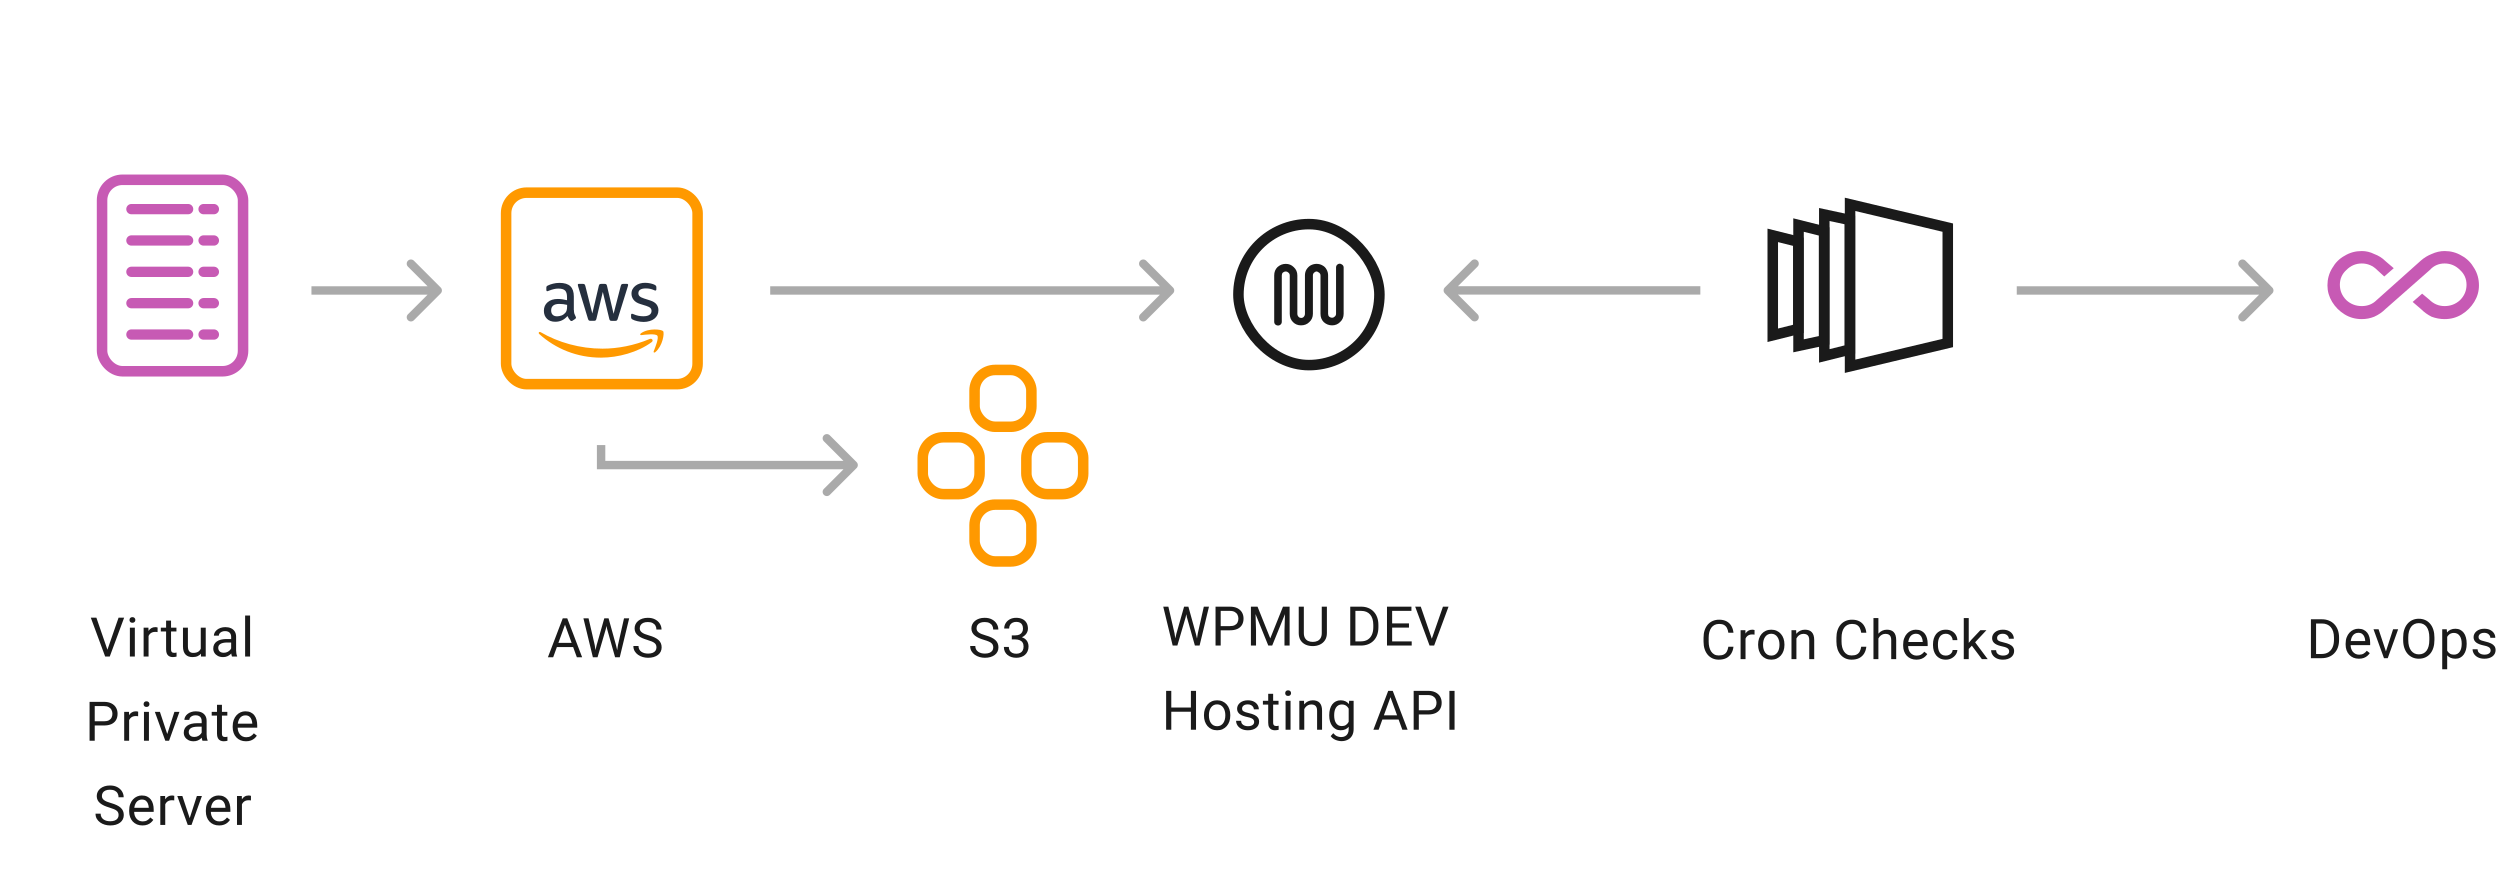 <svg width="594" height="213" viewBox="0 0 594 213" fill="none" xmlns="http://www.w3.org/2000/svg">
<path d="M235.999 153.826C235.999 153.61 235.965 153.419 235.897 153.254C235.833 153.085 235.719 152.933 235.554 152.797C235.393 152.662 235.169 152.533 234.881 152.41C234.598 152.287 234.238 152.163 233.802 152.036C233.345 151.9 232.933 151.75 232.564 151.585C232.196 151.416 231.881 151.223 231.619 151.007C231.356 150.792 231.155 150.544 231.016 150.265C230.876 149.985 230.806 149.666 230.806 149.306C230.806 148.946 230.88 148.614 231.028 148.31C231.176 148.005 231.388 147.74 231.663 147.516C231.942 147.288 232.275 147.11 232.66 146.983C233.045 146.856 233.474 146.792 233.948 146.792C234.642 146.792 235.23 146.926 235.713 147.192C236.2 147.455 236.57 147.8 236.824 148.227C237.078 148.65 237.205 149.103 237.205 149.585H235.986C235.986 149.238 235.912 148.932 235.764 148.665C235.616 148.394 235.391 148.183 235.091 148.03C234.79 147.874 234.41 147.795 233.948 147.795C233.512 147.795 233.153 147.861 232.869 147.992C232.586 148.123 232.374 148.301 232.234 148.525C232.099 148.75 232.031 149.006 232.031 149.293C232.031 149.488 232.071 149.666 232.152 149.827C232.236 149.983 232.366 150.129 232.539 150.265C232.717 150.4 232.941 150.525 233.212 150.639C233.487 150.753 233.815 150.863 234.196 150.969C234.721 151.117 235.173 151.282 235.554 151.464C235.935 151.646 236.248 151.852 236.494 152.08C236.743 152.304 236.927 152.56 237.046 152.848C237.169 153.132 237.23 153.453 237.23 153.813C237.23 154.19 237.154 154.53 237.001 154.835C236.849 155.14 236.631 155.4 236.348 155.616C236.064 155.832 235.723 155.999 235.326 156.117C234.932 156.231 234.492 156.289 234.005 156.289C233.578 156.289 233.157 156.229 232.742 156.111C232.332 155.992 231.957 155.815 231.619 155.578C231.284 155.341 231.016 155.049 230.812 154.702C230.614 154.35 230.514 153.944 230.514 153.483H231.733C231.733 153.8 231.794 154.073 231.917 154.302C232.04 154.526 232.207 154.712 232.418 154.86C232.634 155.008 232.878 155.118 233.148 155.19C233.424 155.258 233.709 155.292 234.005 155.292C234.433 155.292 234.795 155.233 235.091 155.114C235.387 154.996 235.611 154.826 235.764 154.606C235.92 154.386 235.999 154.126 235.999 153.826ZM240.401 150.963H241.239C241.649 150.963 241.988 150.895 242.254 150.76C242.525 150.62 242.726 150.432 242.857 150.195C242.993 149.954 243.06 149.683 243.06 149.382C243.06 149.027 243.001 148.729 242.883 148.487C242.764 148.246 242.586 148.064 242.349 147.941C242.112 147.819 241.812 147.757 241.448 147.757C241.118 147.757 240.826 147.823 240.572 147.954C240.322 148.081 240.126 148.263 239.982 148.5C239.842 148.737 239.772 149.016 239.772 149.338H238.598C238.598 148.868 238.716 148.441 238.953 148.056C239.19 147.671 239.523 147.364 239.95 147.135C240.382 146.907 240.881 146.792 241.448 146.792C242.007 146.792 242.495 146.892 242.914 147.091C243.333 147.285 243.659 147.577 243.892 147.967C244.125 148.352 244.241 148.832 244.241 149.408C244.241 149.64 244.186 149.89 244.076 150.157C243.97 150.419 243.803 150.665 243.575 150.893C243.35 151.122 243.058 151.31 242.699 151.458C242.339 151.602 241.907 151.674 241.404 151.674H240.401V150.963ZM240.401 151.928V151.223H241.404C241.992 151.223 242.478 151.293 242.864 151.433C243.249 151.572 243.551 151.758 243.771 151.991C243.996 152.224 244.152 152.48 244.241 152.759C244.334 153.034 244.381 153.309 244.381 153.584C244.381 154.016 244.307 154.399 244.158 154.733C244.015 155.068 243.809 155.351 243.543 155.584C243.28 155.817 242.971 155.992 242.616 156.111C242.261 156.229 241.873 156.289 241.454 156.289C241.052 156.289 240.674 156.231 240.318 156.117C239.967 156.003 239.656 155.838 239.385 155.622C239.114 155.402 238.903 155.133 238.75 154.816C238.598 154.494 238.522 154.128 238.522 153.718H239.696C239.696 154.039 239.766 154.321 239.906 154.562C240.049 154.803 240.253 154.992 240.515 155.127C240.782 155.258 241.095 155.324 241.454 155.324C241.814 155.324 242.123 155.262 242.381 155.14C242.644 155.013 242.845 154.822 242.984 154.568C243.128 154.314 243.2 153.995 243.2 153.61C243.2 153.225 243.12 152.91 242.959 152.664C242.798 152.414 242.569 152.23 242.273 152.112C241.981 151.989 241.636 151.928 241.239 151.928H240.401Z" fill="#1A1A1A"/>
<path d="M279.504 150.593L281.338 144.144H282.227L281.713 146.651L279.739 153.386H278.856L279.504 150.593ZM277.606 144.144L279.066 150.466L279.504 153.386H278.628L276.387 144.144H277.606ZM284.601 150.46L286.029 144.144H287.254L285.02 153.386H284.144L284.601 150.46ZM282.36 144.144L284.144 150.593L284.792 153.386H283.909L282.005 146.651L281.484 144.144H282.36ZM292.221 149.762H289.752V148.765H292.221C292.7 148.765 293.087 148.689 293.383 148.536C293.679 148.384 293.895 148.173 294.031 147.902C294.17 147.631 294.24 147.322 294.24 146.975C294.24 146.658 294.17 146.359 294.031 146.08C293.895 145.801 293.679 145.576 293.383 145.407C293.087 145.234 292.7 145.147 292.221 145.147H290.038V153.386H288.813V144.144H292.221C292.92 144.144 293.51 144.265 293.992 144.506C294.475 144.747 294.841 145.081 295.091 145.509C295.34 145.932 295.465 146.416 295.465 146.962C295.465 147.555 295.34 148.06 295.091 148.479C294.841 148.898 294.475 149.218 293.992 149.438C293.51 149.654 292.92 149.762 292.221 149.762ZM297.601 144.144H298.788L301.816 151.679L304.837 144.144H306.031L302.273 153.386H301.346L297.601 144.144ZM297.214 144.144H298.261L298.433 149.781V153.386H297.214V144.144ZM305.364 144.144H306.412V153.386H305.193V149.781L305.364 144.144ZM314.051 144.144H315.27V150.396C315.27 151.09 315.115 151.668 314.807 152.129C314.498 152.591 314.087 152.938 313.575 153.17C313.067 153.399 312.515 153.513 311.918 153.513C311.292 153.513 310.725 153.399 310.217 153.17C309.714 152.938 309.314 152.591 309.017 152.129C308.725 151.668 308.579 151.09 308.579 150.396V144.144H309.792V150.396C309.792 150.879 309.881 151.277 310.058 151.59C310.236 151.903 310.484 152.136 310.801 152.288C311.123 152.44 311.495 152.516 311.918 152.516C312.346 152.516 312.718 152.44 313.036 152.288C313.357 152.136 313.607 151.903 313.785 151.59C313.962 151.277 314.051 150.879 314.051 150.396V144.144ZM323.319 153.386H321.389L321.402 152.39H323.319C323.979 152.39 324.529 152.252 324.969 151.977C325.409 151.698 325.739 151.308 325.959 150.809C326.184 150.305 326.296 149.717 326.296 149.044V148.479C326.296 147.95 326.232 147.481 326.105 147.07C325.979 146.655 325.792 146.306 325.547 146.023C325.301 145.735 325.001 145.517 324.646 145.369C324.294 145.221 323.89 145.147 323.433 145.147H321.351V144.144H323.433C324.038 144.144 324.59 144.245 325.09 144.449C325.589 144.648 326.019 144.937 326.378 145.318C326.742 145.695 327.022 146.152 327.216 146.689C327.411 147.223 327.508 147.823 327.508 148.492V149.044C327.508 149.713 327.411 150.316 327.216 150.853C327.022 151.387 326.74 151.842 326.372 152.218C326.008 152.595 325.568 152.885 325.052 153.088C324.54 153.287 323.962 153.386 323.319 153.386ZM322.043 144.144V153.386H320.818V144.144H322.043ZM335.421 152.39V153.386H330.527V152.39H335.421ZM330.774 144.144V153.386H329.549V144.144H330.774ZM334.773 148.118V149.114H330.527V148.118H334.773ZM335.357 144.144V145.147H330.527V144.144H335.357ZM340.121 151.983L342.844 144.144H344.171L340.75 153.386H339.804L340.121 151.983ZM337.576 144.144L340.274 151.983L340.61 153.386H339.664L336.249 144.144H337.576ZM283.109 168.118V169.114H278.107V168.118H283.109ZM278.298 164.144V173.386H277.073V164.144H278.298ZM284.176 164.144V173.386H282.957V164.144H284.176ZM286.064 170.028V169.882C286.064 169.387 286.136 168.928 286.28 168.505C286.424 168.077 286.631 167.707 286.902 167.394C287.173 167.077 287.501 166.831 287.886 166.658C288.271 166.48 288.703 166.391 289.181 166.391C289.663 166.391 290.097 166.48 290.482 166.658C290.872 166.831 291.202 167.077 291.472 167.394C291.748 167.707 291.957 168.077 292.101 168.505C292.245 168.928 292.317 169.387 292.317 169.882V170.028C292.317 170.523 292.245 170.982 292.101 171.406C291.957 171.829 291.748 172.199 291.472 172.516C291.202 172.83 290.874 173.075 290.489 173.253C290.108 173.426 289.676 173.513 289.194 173.513C288.711 173.513 288.277 173.426 287.892 173.253C287.507 173.075 287.177 172.83 286.902 172.516C286.631 172.199 286.424 171.829 286.28 171.406C286.136 170.982 286.064 170.523 286.064 170.028ZM287.239 169.882V170.028C287.239 170.371 287.279 170.695 287.359 170.999C287.44 171.3 287.56 171.566 287.721 171.799C287.886 172.032 288.091 172.216 288.337 172.351C288.582 172.483 288.868 172.548 289.194 172.548C289.515 172.548 289.797 172.483 290.038 172.351C290.283 172.216 290.486 172.032 290.647 171.799C290.808 171.566 290.929 171.3 291.009 170.999C291.094 170.695 291.136 170.371 291.136 170.028V169.882C291.136 169.544 291.094 169.224 291.009 168.924C290.929 168.619 290.806 168.35 290.641 168.118C290.48 167.881 290.277 167.694 290.032 167.559C289.79 167.424 289.507 167.356 289.181 167.356C288.859 167.356 288.576 167.424 288.33 167.559C288.089 167.694 287.886 167.881 287.721 168.118C287.56 168.35 287.44 168.619 287.359 168.924C287.279 169.224 287.239 169.544 287.239 169.882ZM297.988 171.564C297.988 171.395 297.95 171.238 297.874 171.095C297.802 170.946 297.652 170.813 297.423 170.695C297.199 170.572 296.861 170.466 296.408 170.377C296.027 170.297 295.682 170.202 295.373 170.092C295.068 169.982 294.808 169.848 294.592 169.692C294.381 169.535 294.218 169.351 294.104 169.14C293.989 168.928 293.932 168.68 293.932 168.397C293.932 168.126 293.991 167.87 294.11 167.629C294.233 167.388 294.404 167.174 294.624 166.988C294.848 166.801 295.117 166.655 295.43 166.55C295.743 166.444 296.093 166.391 296.478 166.391C297.028 166.391 297.497 166.488 297.887 166.683C298.276 166.878 298.574 167.138 298.782 167.464C298.989 167.785 299.093 168.143 299.093 168.536H297.919C297.919 168.346 297.861 168.162 297.747 167.984C297.637 167.802 297.474 167.652 297.258 167.534C297.047 167.415 296.787 167.356 296.478 167.356C296.152 167.356 295.887 167.407 295.684 167.508C295.485 167.606 295.339 167.73 295.246 167.883C295.157 168.035 295.113 168.196 295.113 168.365C295.113 168.492 295.134 168.606 295.176 168.708C295.223 168.805 295.303 168.896 295.418 168.981C295.532 169.061 295.693 169.137 295.9 169.209C296.107 169.281 296.372 169.353 296.693 169.425C297.256 169.552 297.72 169.704 298.084 169.882C298.448 170.06 298.718 170.278 298.896 170.536C299.074 170.794 299.163 171.107 299.163 171.475C299.163 171.776 299.099 172.051 298.972 172.301C298.85 172.55 298.67 172.766 298.433 172.948C298.2 173.126 297.921 173.266 297.595 173.367C297.273 173.464 296.911 173.513 296.509 173.513C295.904 173.513 295.392 173.405 294.973 173.189C294.554 172.974 294.237 172.694 294.021 172.351C293.805 172.009 293.697 171.647 293.697 171.266H294.878C294.895 171.588 294.988 171.844 295.157 172.034C295.327 172.22 295.534 172.354 295.779 172.434C296.025 172.51 296.268 172.548 296.509 172.548C296.831 172.548 297.1 172.506 297.316 172.421C297.536 172.337 297.703 172.22 297.817 172.072C297.931 171.924 297.988 171.755 297.988 171.564ZM303.781 166.518V167.419H300.067V166.518H303.781ZM301.324 164.849H302.498V171.685C302.498 171.918 302.534 172.093 302.606 172.212C302.678 172.33 302.771 172.409 302.886 172.447C303 172.485 303.123 172.504 303.254 172.504C303.351 172.504 303.453 172.495 303.558 172.478C303.669 172.457 303.751 172.44 303.806 172.428L303.812 173.386C303.719 173.416 303.597 173.443 303.444 173.469C303.296 173.498 303.116 173.513 302.905 173.513C302.617 173.513 302.352 173.456 302.111 173.342C301.87 173.227 301.677 173.037 301.534 172.77C301.394 172.5 301.324 172.136 301.324 171.679V164.849ZM306.634 166.518V173.386H305.453V166.518H306.634ZM305.364 164.696C305.364 164.506 305.422 164.345 305.536 164.214C305.654 164.083 305.828 164.017 306.056 164.017C306.281 164.017 306.452 164.083 306.571 164.214C306.693 164.345 306.755 164.506 306.755 164.696C306.755 164.878 306.693 165.035 306.571 165.166C306.452 165.293 306.281 165.356 306.056 165.356C305.828 165.356 305.654 165.293 305.536 165.166C305.422 165.035 305.364 164.878 305.364 164.696ZM309.894 167.984V173.386H308.719V166.518H309.83L309.894 167.984ZM309.614 169.692L309.125 169.673C309.13 169.203 309.2 168.769 309.335 168.371C309.47 167.969 309.661 167.62 309.906 167.324C310.152 167.028 310.444 166.799 310.782 166.639C311.125 166.474 311.504 166.391 311.918 166.391C312.257 166.391 312.562 166.438 312.833 166.531C313.103 166.62 313.334 166.763 313.524 166.962C313.719 167.161 313.867 167.419 313.969 167.737C314.07 168.05 314.121 168.433 314.121 168.886V173.386H312.94V168.873C312.94 168.513 312.888 168.225 312.782 168.01C312.676 167.79 312.521 167.631 312.318 167.534C312.115 167.432 311.866 167.381 311.569 167.381C311.277 167.381 311.011 167.443 310.77 167.565C310.533 167.688 310.327 167.857 310.154 168.073C309.985 168.289 309.851 168.536 309.754 168.816C309.661 169.091 309.614 169.383 309.614 169.692ZM320.554 166.518H321.621V173.24C321.621 173.845 321.498 174.362 321.253 174.789C321.007 175.216 320.665 175.54 320.224 175.76C319.789 175.984 319.285 176.097 318.714 176.097C318.477 176.097 318.197 176.058 317.876 175.982C317.558 175.91 317.245 175.786 316.936 175.608C316.632 175.434 316.376 175.199 316.168 174.903L316.784 174.205C317.072 174.552 317.372 174.793 317.685 174.929C318.003 175.064 318.316 175.132 318.625 175.132C318.997 175.132 319.319 175.062 319.59 174.922C319.86 174.783 320.07 174.575 320.218 174.3C320.37 174.029 320.447 173.695 320.447 173.297V168.029L320.554 166.518ZM315.825 170.028V169.895C315.825 169.37 315.887 168.894 316.01 168.467C316.137 168.035 316.316 167.665 316.549 167.356C316.786 167.047 317.072 166.81 317.406 166.645C317.74 166.476 318.117 166.391 318.536 166.391C318.968 166.391 319.344 166.467 319.666 166.62C319.992 166.768 320.267 166.986 320.491 167.273C320.72 167.557 320.899 167.9 321.031 168.302C321.162 168.704 321.253 169.159 321.304 169.666V170.25C321.257 170.754 321.166 171.207 321.031 171.609C320.899 172.011 320.72 172.354 320.491 172.637C320.267 172.921 319.992 173.139 319.666 173.291C319.34 173.439 318.959 173.513 318.523 173.513C318.113 173.513 317.74 173.426 317.406 173.253C317.076 173.079 316.792 172.836 316.555 172.523C316.318 172.21 316.137 171.842 316.01 171.418C315.887 170.991 315.825 170.528 315.825 170.028ZM317 169.895V170.028C317 170.371 317.034 170.693 317.101 170.993C317.173 171.293 317.281 171.558 317.425 171.786C317.573 172.015 317.762 172.195 317.99 172.326C318.219 172.453 318.492 172.516 318.809 172.516C319.198 172.516 319.52 172.434 319.774 172.269C320.028 172.104 320.229 171.886 320.377 171.615C320.529 171.344 320.648 171.05 320.732 170.733V169.203C320.686 168.97 320.614 168.746 320.516 168.53C320.423 168.31 320.301 168.115 320.148 167.946C320 167.773 319.816 167.635 319.596 167.534C319.376 167.432 319.118 167.381 318.822 167.381C318.5 167.381 318.223 167.449 317.99 167.584C317.762 167.716 317.573 167.898 317.425 168.13C317.281 168.359 317.173 168.625 317.101 168.93C317.034 169.231 317 169.552 317 169.895ZM330.628 164.963L327.569 173.386H326.318L329.841 164.144H330.647L330.628 164.963ZM333.193 173.386L330.127 164.963L330.108 164.144H330.914L334.45 173.386H333.193ZM333.034 169.965V170.968H327.842V169.965H333.034ZM339.296 169.762H336.827V168.765H339.296C339.774 168.765 340.161 168.689 340.458 168.536C340.754 168.384 340.97 168.173 341.105 167.902C341.245 167.631 341.315 167.322 341.315 166.975C341.315 166.658 341.245 166.359 341.105 166.08C340.97 165.801 340.754 165.576 340.458 165.407C340.161 165.234 339.774 165.147 339.296 165.147H337.112V173.386H335.887V164.144H339.296C339.994 164.144 340.585 164.265 341.067 164.506C341.55 164.747 341.916 165.081 342.165 165.509C342.415 165.932 342.54 166.416 342.54 166.962C342.54 167.555 342.415 168.06 342.165 168.479C341.916 168.898 341.55 169.218 341.067 169.438C340.585 169.654 339.994 169.762 339.296 169.762ZM345.603 164.144V173.386H344.377V164.144H345.603Z" fill="#1A1A1A"/>
<path d="M134.494 147.738L131.435 156.162H130.184L133.707 146.919H134.513L134.494 147.738ZM137.059 156.162L133.993 147.738L133.974 146.919H134.78L138.315 156.162H137.059ZM136.9 152.74V153.743H131.708V152.74H136.9ZM141.74 153.369L143.575 146.919H144.463L143.949 149.427L141.975 156.162H141.093L141.74 153.369ZM139.842 146.919L141.302 153.242L141.74 156.162H140.864L138.623 146.919H139.842ZM146.837 153.235L148.265 146.919H149.491L147.256 156.162H146.38L146.837 153.235ZM144.596 146.919L146.38 153.369L147.028 156.162H146.145L144.241 149.427L143.721 146.919H144.596ZM155.975 153.826C155.975 153.61 155.941 153.419 155.873 153.254C155.81 153.085 155.695 152.933 155.53 152.797C155.37 152.662 155.145 152.533 154.858 152.41C154.574 152.287 154.214 152.163 153.778 152.036C153.321 151.9 152.909 151.75 152.541 151.585C152.172 151.416 151.857 151.223 151.595 151.007C151.332 150.792 151.131 150.544 150.992 150.265C150.852 149.985 150.782 149.666 150.782 149.306C150.782 148.946 150.856 148.614 151.004 148.31C151.153 148.005 151.364 147.74 151.639 147.516C151.919 147.288 152.251 147.11 152.636 146.983C153.021 146.856 153.45 146.792 153.924 146.792C154.618 146.792 155.207 146.926 155.689 147.192C156.176 147.455 156.546 147.8 156.8 148.227C157.054 148.65 157.181 149.103 157.181 149.585H155.962C155.962 149.238 155.888 148.932 155.74 148.665C155.592 148.394 155.367 148.183 155.067 148.03C154.767 147.874 154.386 147.795 153.924 147.795C153.489 147.795 153.129 147.861 152.845 147.992C152.562 148.123 152.35 148.301 152.211 148.525C152.075 148.75 152.007 149.006 152.007 149.293C152.007 149.488 152.048 149.666 152.128 149.827C152.213 149.983 152.342 150.129 152.515 150.265C152.693 150.4 152.917 150.525 153.188 150.639C153.463 150.753 153.791 150.863 154.172 150.969C154.697 151.117 155.15 151.282 155.53 151.464C155.911 151.646 156.224 151.852 156.47 152.08C156.719 152.304 156.904 152.56 157.022 152.848C157.145 153.132 157.206 153.453 157.206 153.813C157.206 154.19 157.13 154.53 156.978 154.835C156.825 155.14 156.607 155.4 156.324 155.616C156.04 155.832 155.7 155.999 155.302 156.117C154.908 156.231 154.468 156.289 153.982 156.289C153.554 156.289 153.133 156.229 152.718 156.111C152.308 155.992 151.933 155.815 151.595 155.578C151.261 155.341 150.992 155.049 150.789 154.702C150.59 154.35 150.49 153.944 150.49 153.483H151.709C151.709 153.8 151.77 154.073 151.893 154.302C152.016 154.526 152.183 154.712 152.395 154.86C152.61 155.008 152.854 155.118 153.125 155.19C153.4 155.258 153.685 155.292 153.982 155.292C154.409 155.292 154.771 155.233 155.067 155.114C155.363 154.996 155.587 154.826 155.74 154.606C155.896 154.386 155.975 154.126 155.975 153.826Z" fill="#1A1A1A"/>
<path d="M25.447 154.597L28.17 146.758H29.496L26.075 156H25.129L25.447 154.597ZM22.901 146.758L25.599 154.597L25.935 156H24.989L21.574 146.758H22.901ZM32.039 149.132V156H30.858V149.132H32.039ZM30.769 147.31C30.769 147.12 30.826 146.959 30.94 146.828C31.059 146.696 31.232 146.631 31.461 146.631C31.685 146.631 31.857 146.696 31.975 146.828C32.098 146.959 32.159 147.12 32.159 147.31C32.159 147.492 32.098 147.649 31.975 147.78C31.857 147.907 31.685 147.97 31.461 147.97C31.232 147.97 31.059 147.907 30.94 147.78C30.826 147.649 30.769 147.492 30.769 147.31ZM35.298 150.211V156H34.124V149.132H35.266L35.298 150.211ZM37.444 149.094L37.437 150.186C37.34 150.164 37.247 150.152 37.158 150.147C37.073 150.139 36.976 150.135 36.866 150.135C36.595 150.135 36.356 150.177 36.149 150.262C35.941 150.346 35.766 150.465 35.622 150.617C35.478 150.77 35.364 150.951 35.279 151.163C35.199 151.37 35.146 151.599 35.12 151.849L34.79 152.039C34.79 151.624 34.831 151.235 34.911 150.871C34.996 150.507 35.125 150.186 35.298 149.906C35.472 149.623 35.692 149.403 35.958 149.246C36.229 149.085 36.551 149.005 36.923 149.005C37.008 149.005 37.105 149.015 37.215 149.037C37.325 149.054 37.401 149.073 37.444 149.094ZM41.922 149.132V150.033H38.209V149.132H41.922ZM39.465 147.462H40.64V154.299C40.64 154.532 40.676 154.707 40.748 154.826C40.82 154.944 40.913 155.022 41.027 155.061C41.141 155.099 41.264 155.118 41.395 155.118C41.492 155.118 41.594 155.109 41.7 155.092C41.81 155.071 41.892 155.054 41.947 155.042L41.954 156C41.861 156.03 41.738 156.057 41.586 156.083C41.437 156.112 41.258 156.127 41.046 156.127C40.758 156.127 40.494 156.07 40.252 155.956C40.011 155.841 39.819 155.651 39.675 155.384C39.535 155.113 39.465 154.75 39.465 154.292V147.462ZM47.702 154.413V149.132H48.882V156H47.759L47.702 154.413ZM47.924 152.966L48.413 152.953C48.413 153.41 48.364 153.833 48.267 154.223C48.173 154.608 48.021 154.942 47.809 155.226C47.598 155.509 47.321 155.731 46.978 155.892C46.635 156.049 46.218 156.127 45.727 156.127C45.393 156.127 45.086 156.078 44.807 155.981C44.532 155.884 44.295 155.733 44.096 155.53C43.897 155.327 43.743 155.063 43.633 154.737C43.527 154.411 43.474 154.02 43.474 153.562V149.132H44.648V153.575C44.648 153.884 44.682 154.14 44.75 154.343C44.822 154.542 44.917 154.701 45.035 154.819C45.158 154.934 45.294 155.014 45.442 155.061C45.594 155.107 45.751 155.13 45.911 155.13C46.411 155.13 46.806 155.035 47.099 154.845C47.391 154.65 47.6 154.39 47.727 154.064C47.858 153.734 47.924 153.368 47.924 152.966ZM54.922 154.826V151.29C54.922 151.019 54.867 150.784 54.757 150.585C54.651 150.382 54.49 150.226 54.275 150.116C54.059 150.006 53.792 149.951 53.475 149.951C53.179 149.951 52.918 150.001 52.694 150.103C52.474 150.205 52.3 150.338 52.173 150.503C52.051 150.668 51.989 150.846 51.989 151.036H50.815C50.815 150.791 50.879 150.547 51.006 150.306C51.133 150.065 51.315 149.847 51.551 149.652C51.793 149.453 52.08 149.297 52.415 149.183C52.753 149.064 53.13 149.005 53.545 149.005C54.044 149.005 54.484 149.09 54.865 149.259C55.25 149.428 55.55 149.684 55.766 150.027C55.986 150.365 56.096 150.791 56.096 151.303V154.502C56.096 154.73 56.115 154.974 56.154 155.232C56.196 155.49 56.257 155.712 56.338 155.898V156H55.112C55.053 155.865 55.007 155.685 54.973 155.46C54.939 155.232 54.922 155.02 54.922 154.826ZM55.125 151.836L55.138 152.661H53.951C53.617 152.661 53.318 152.689 53.056 152.744C52.794 152.794 52.573 152.873 52.396 152.979C52.218 153.084 52.083 153.218 51.989 153.378C51.896 153.535 51.85 153.719 51.85 153.931C51.85 154.146 51.898 154.343 51.996 154.521C52.093 154.699 52.239 154.84 52.434 154.946C52.633 155.048 52.876 155.099 53.164 155.099C53.523 155.099 53.841 155.022 54.116 154.87C54.391 154.718 54.609 154.532 54.77 154.312C54.935 154.091 55.024 153.878 55.036 153.67L55.538 154.235C55.508 154.413 55.428 154.61 55.297 154.826C55.165 155.042 54.99 155.249 54.77 155.448C54.554 155.642 54.296 155.805 53.995 155.937C53.699 156.063 53.365 156.127 52.992 156.127C52.527 156.127 52.118 156.036 51.767 155.854C51.42 155.672 51.149 155.429 50.955 155.124C50.764 154.815 50.669 154.47 50.669 154.089C50.669 153.721 50.741 153.397 50.885 153.118C51.029 152.835 51.236 152.6 51.507 152.414C51.778 152.223 52.104 152.079 52.485 151.982C52.865 151.885 53.291 151.836 53.76 151.836H55.125ZM59.419 146.25V156H58.239V146.25H59.419ZM24.691 172.375H22.222V171.379H24.691C25.169 171.379 25.556 171.303 25.853 171.15C26.149 170.998 26.365 170.786 26.5 170.516C26.64 170.245 26.71 169.936 26.71 169.589C26.71 169.271 26.64 168.973 26.5 168.694C26.365 168.415 26.149 168.19 25.853 168.021C25.556 167.847 25.169 167.761 24.691 167.761H22.508V176H21.282V166.758H24.691C25.389 166.758 25.98 166.878 26.462 167.12C26.945 167.361 27.311 167.695 27.56 168.123C27.81 168.546 27.935 169.03 27.935 169.576C27.935 170.169 27.81 170.674 27.56 171.093C27.311 171.512 26.945 171.832 26.462 172.052C25.98 172.268 25.389 172.375 24.691 172.375ZM30.68 170.211V176H29.506V169.132H30.648L30.68 170.211ZM32.826 169.094L32.819 170.186C32.722 170.164 32.629 170.152 32.54 170.147C32.455 170.139 32.358 170.135 32.248 170.135C31.977 170.135 31.738 170.177 31.531 170.262C31.323 170.346 31.148 170.465 31.004 170.617C30.86 170.77 30.746 170.951 30.661 171.163C30.581 171.37 30.528 171.599 30.502 171.849L30.172 172.039C30.172 171.624 30.213 171.235 30.293 170.871C30.378 170.507 30.507 170.186 30.68 169.906C30.854 169.623 31.074 169.403 31.34 169.246C31.611 169.085 31.933 169.005 32.305 169.005C32.39 169.005 32.487 169.015 32.597 169.037C32.707 169.054 32.783 169.073 32.826 169.094ZM35.387 169.132V176H34.206V169.132H35.387ZM34.117 167.31C34.117 167.12 34.175 166.959 34.289 166.828C34.407 166.696 34.581 166.631 34.809 166.631C35.034 166.631 35.205 166.696 35.324 166.828C35.446 166.959 35.508 167.12 35.508 167.31C35.508 167.492 35.446 167.649 35.324 167.78C35.205 167.907 35.034 167.97 34.809 167.97C34.581 167.97 34.407 167.907 34.289 167.78C34.175 167.649 34.117 167.492 34.117 167.31ZM39.561 174.94L41.44 169.132H42.639L40.17 176H39.383L39.561 174.94ZM37.993 169.132L39.929 174.972L40.062 176H39.275L36.787 169.132H37.993ZM47.917 174.826V171.29C47.917 171.019 47.862 170.784 47.752 170.585C47.647 170.382 47.486 170.226 47.27 170.116C47.054 170.006 46.788 169.951 46.47 169.951C46.174 169.951 45.914 170.001 45.689 170.103C45.469 170.205 45.296 170.338 45.169 170.503C45.046 170.668 44.985 170.846 44.985 171.036H43.81C43.81 170.791 43.874 170.547 44.001 170.306C44.128 170.065 44.31 169.847 44.547 169.652C44.788 169.453 45.076 169.297 45.41 169.183C45.749 169.064 46.125 169.005 46.54 169.005C47.039 169.005 47.479 169.09 47.86 169.259C48.245 169.428 48.546 169.684 48.762 170.027C48.982 170.365 49.092 170.791 49.092 171.303V174.502C49.092 174.73 49.111 174.974 49.149 175.232C49.191 175.49 49.252 175.712 49.333 175.898V176H48.108C48.049 175.865 48.002 175.685 47.968 175.46C47.934 175.232 47.917 175.02 47.917 174.826ZM48.12 171.836L48.133 172.661H46.946C46.612 172.661 46.313 172.689 46.051 172.744C45.789 172.794 45.569 172.873 45.391 172.979C45.213 173.084 45.078 173.218 44.985 173.378C44.892 173.535 44.845 173.719 44.845 173.931C44.845 174.146 44.894 174.343 44.991 174.521C45.088 174.699 45.234 174.84 45.429 174.946C45.628 175.048 45.871 175.099 46.159 175.099C46.519 175.099 46.836 175.022 47.111 174.87C47.386 174.718 47.604 174.532 47.765 174.312C47.93 174.091 48.019 173.878 48.032 173.67L48.533 174.235C48.504 174.413 48.423 174.61 48.292 174.826C48.161 175.042 47.985 175.249 47.765 175.448C47.549 175.642 47.291 175.805 46.991 175.937C46.694 176.063 46.36 176.127 45.988 176.127C45.522 176.127 45.114 176.036 44.763 175.854C44.416 175.672 44.145 175.429 43.95 175.124C43.76 174.815 43.664 174.47 43.664 174.089C43.664 173.721 43.736 173.397 43.88 173.118C44.024 172.835 44.231 172.6 44.502 172.414C44.773 172.223 45.099 172.079 45.48 171.982C45.861 171.885 46.286 171.836 46.756 171.836H48.12ZM54.014 169.132V170.033H50.301V169.132H54.014ZM51.558 167.462H52.732V174.299C52.732 174.532 52.768 174.707 52.84 174.826C52.912 174.944 53.005 175.022 53.119 175.061C53.234 175.099 53.356 175.118 53.487 175.118C53.585 175.118 53.686 175.109 53.792 175.092C53.902 175.071 53.985 175.054 54.04 175.042L54.046 176C53.953 176.03 53.83 176.057 53.678 176.083C53.53 176.112 53.35 176.127 53.138 176.127C52.851 176.127 52.586 176.07 52.345 175.956C52.104 175.841 51.911 175.651 51.767 175.384C51.628 175.113 51.558 174.75 51.558 174.292V167.462ZM58.442 176.127C57.964 176.127 57.53 176.047 57.141 175.886C56.755 175.721 56.423 175.49 56.144 175.194C55.869 174.898 55.657 174.546 55.509 174.14C55.361 173.734 55.287 173.29 55.287 172.807V172.541C55.287 171.982 55.37 171.485 55.535 171.049C55.7 170.609 55.924 170.236 56.208 169.932C56.491 169.627 56.813 169.396 57.172 169.24C57.532 169.083 57.904 169.005 58.29 169.005C58.78 169.005 59.204 169.09 59.559 169.259C59.919 169.428 60.213 169.665 60.441 169.97C60.67 170.27 60.839 170.626 60.949 171.036C61.059 171.442 61.114 171.887 61.114 172.369V172.896H55.985V171.938H59.94V171.849C59.923 171.544 59.859 171.248 59.749 170.96C59.644 170.672 59.474 170.435 59.242 170.249C59.009 170.063 58.692 169.97 58.29 169.97C58.023 169.97 57.778 170.027 57.553 170.141C57.329 170.251 57.136 170.416 56.976 170.636C56.815 170.856 56.69 171.125 56.601 171.442C56.512 171.76 56.468 172.126 56.468 172.541V172.807C56.468 173.133 56.512 173.44 56.601 173.728C56.694 174.011 56.828 174.261 57.001 174.477C57.179 174.692 57.392 174.862 57.642 174.984C57.896 175.107 58.184 175.168 58.505 175.168C58.92 175.168 59.271 175.084 59.559 174.915C59.847 174.745 60.099 174.519 60.315 174.235L61.025 174.8C60.877 175.025 60.689 175.238 60.46 175.441C60.232 175.645 59.95 175.81 59.616 175.937C59.286 176.063 58.895 176.127 58.442 176.127ZM28.179 193.664C28.179 193.448 28.145 193.258 28.078 193.093C28.014 192.924 27.9 192.771 27.735 192.636C27.574 192.5 27.35 192.371 27.062 192.249C26.779 192.126 26.419 192.001 25.983 191.874C25.526 191.739 25.113 191.588 24.745 191.423C24.377 191.254 24.062 191.062 23.799 190.846C23.537 190.63 23.336 190.382 23.196 190.103C23.057 189.824 22.987 189.504 22.987 189.145C22.987 188.785 23.061 188.453 23.209 188.148C23.357 187.843 23.569 187.579 23.844 187.354C24.123 187.126 24.455 186.948 24.84 186.821C25.225 186.694 25.655 186.631 26.129 186.631C26.823 186.631 27.411 186.764 27.894 187.031C28.38 187.293 28.75 187.638 29.004 188.065C29.258 188.489 29.385 188.941 29.385 189.424H28.166C28.166 189.077 28.092 188.77 27.944 188.503C27.796 188.233 27.572 188.021 27.271 187.869C26.971 187.712 26.59 187.634 26.129 187.634C25.693 187.634 25.333 187.699 25.05 187.831C24.766 187.962 24.555 188.139 24.415 188.364C24.28 188.588 24.212 188.844 24.212 189.132C24.212 189.326 24.252 189.504 24.332 189.665C24.417 189.822 24.546 189.968 24.72 190.103C24.898 190.238 25.122 190.363 25.393 190.478C25.668 190.592 25.996 190.702 26.377 190.808C26.901 190.956 27.354 191.121 27.735 191.303C28.116 191.485 28.429 191.69 28.674 191.918C28.924 192.143 29.108 192.399 29.227 192.687C29.349 192.97 29.411 193.292 29.411 193.651C29.411 194.028 29.334 194.369 29.182 194.673C29.03 194.978 28.812 195.238 28.528 195.454C28.245 195.67 27.904 195.837 27.506 195.956C27.113 196.07 26.673 196.127 26.186 196.127C25.759 196.127 25.338 196.068 24.923 195.949C24.512 195.831 24.138 195.653 23.799 195.416C23.465 195.179 23.196 194.887 22.993 194.54C22.794 194.189 22.695 193.783 22.695 193.321H23.914C23.914 193.639 23.975 193.912 24.098 194.14C24.22 194.364 24.387 194.551 24.599 194.699C24.815 194.847 25.058 194.957 25.329 195.029C25.604 195.097 25.89 195.13 26.186 195.13C26.613 195.13 26.975 195.071 27.271 194.953C27.568 194.834 27.792 194.665 27.944 194.445C28.101 194.225 28.179 193.965 28.179 193.664ZM33.844 196.127C33.366 196.127 32.933 196.047 32.543 195.886C32.158 195.721 31.826 195.49 31.547 195.194C31.272 194.898 31.06 194.546 30.912 194.14C30.764 193.734 30.69 193.29 30.69 192.807V192.541C30.69 191.982 30.772 191.485 30.937 191.049C31.102 190.609 31.327 190.236 31.61 189.932C31.894 189.627 32.215 189.396 32.575 189.24C32.935 189.083 33.307 189.005 33.692 189.005C34.183 189.005 34.606 189.09 34.962 189.259C35.321 189.428 35.615 189.665 35.844 189.97C36.073 190.27 36.242 190.626 36.352 191.036C36.462 191.442 36.517 191.887 36.517 192.369V192.896H31.388V191.938H35.343V191.849C35.326 191.544 35.262 191.248 35.152 190.96C35.046 190.672 34.877 190.435 34.644 190.249C34.412 190.063 34.094 189.97 33.692 189.97C33.426 189.97 33.18 190.027 32.956 190.141C32.732 190.251 32.539 190.416 32.378 190.636C32.217 190.856 32.093 191.125 32.004 191.442C31.915 191.76 31.87 192.126 31.87 192.541V192.807C31.87 193.133 31.915 193.44 32.004 193.728C32.097 194.011 32.23 194.261 32.404 194.477C32.581 194.692 32.795 194.862 33.045 194.984C33.299 195.107 33.586 195.168 33.908 195.168C34.323 195.168 34.674 195.084 34.962 194.915C35.249 194.745 35.501 194.519 35.717 194.235L36.428 194.8C36.28 195.025 36.092 195.238 35.863 195.441C35.635 195.645 35.353 195.81 35.019 195.937C34.689 196.063 34.297 196.127 33.844 196.127ZM39.262 190.211V196H38.088V189.132H39.231L39.262 190.211ZM41.408 189.094L41.401 190.186C41.304 190.164 41.211 190.152 41.122 190.147C41.038 190.139 40.94 190.135 40.83 190.135C40.559 190.135 40.32 190.177 40.113 190.262C39.906 190.346 39.73 190.465 39.586 190.617C39.442 190.77 39.328 190.951 39.243 191.163C39.163 191.37 39.11 191.599 39.085 191.849L38.755 192.039C38.755 191.624 38.795 191.235 38.875 190.871C38.96 190.507 39.089 190.186 39.262 189.906C39.436 189.623 39.656 189.403 39.922 189.246C40.193 189.085 40.515 189.005 40.887 189.005C40.972 189.005 41.069 189.015 41.179 189.037C41.289 189.054 41.365 189.073 41.408 189.094ZM44.896 194.94L46.775 189.132H47.974L45.505 196H44.718L44.896 194.94ZM43.328 189.132L45.264 194.972L45.397 196H44.61L42.122 189.132H43.328ZM52.066 196.127C51.587 196.127 51.154 196.047 50.764 195.886C50.379 195.721 50.047 195.49 49.768 195.194C49.493 194.898 49.281 194.546 49.133 194.14C48.985 193.734 48.911 193.29 48.911 192.807V192.541C48.911 191.982 48.993 191.485 49.158 191.049C49.323 190.609 49.548 190.236 49.831 189.932C50.115 189.627 50.436 189.396 50.796 189.24C51.156 189.083 51.528 189.005 51.913 189.005C52.404 189.005 52.827 189.09 53.183 189.259C53.542 189.428 53.837 189.665 54.065 189.97C54.294 190.27 54.463 190.626 54.573 191.036C54.683 191.442 54.738 191.887 54.738 192.369V192.896H49.609V191.938H53.564V191.849C53.547 191.544 53.483 191.248 53.373 190.96C53.267 190.672 53.098 190.435 52.865 190.249C52.633 190.063 52.315 189.97 51.913 189.97C51.647 189.97 51.401 190.027 51.177 190.141C50.953 190.251 50.76 190.416 50.599 190.636C50.438 190.856 50.314 191.125 50.225 191.442C50.136 191.76 50.092 192.126 50.092 192.541V192.807C50.092 193.133 50.136 193.44 50.225 193.728C50.318 194.011 50.451 194.261 50.625 194.477C50.802 194.692 51.016 194.862 51.266 194.984C51.52 195.107 51.807 195.168 52.129 195.168C52.544 195.168 52.895 195.084 53.183 194.915C53.471 194.745 53.722 194.519 53.938 194.235L54.649 194.8C54.501 195.025 54.313 195.238 54.084 195.441C53.856 195.645 53.574 195.81 53.24 195.937C52.91 196.063 52.518 196.127 52.066 196.127ZM57.483 190.211V196H56.309V189.132H57.452L57.483 190.211ZM59.629 189.094L59.623 190.186C59.525 190.164 59.432 190.152 59.343 190.147C59.259 190.139 59.161 190.135 59.051 190.135C58.78 190.135 58.541 190.177 58.334 190.262C58.127 190.346 57.951 190.465 57.807 190.617C57.663 190.77 57.549 190.951 57.464 191.163C57.384 191.37 57.331 191.599 57.306 191.849L56.976 192.039C56.976 191.624 57.016 191.235 57.096 190.871C57.181 190.507 57.31 190.186 57.483 189.906C57.657 189.623 57.877 189.403 58.144 189.246C58.414 189.085 58.736 189.005 59.108 189.005C59.193 189.005 59.29 189.015 59.4 189.037C59.51 189.054 59.587 189.073 59.629 189.094Z" fill="#1A1A1A"/>
<rect x="24.25" y="42.714" width="33.5" height="45.5" rx="4.873" stroke="#C75AB4" stroke-width="2.5"/>
<path d="M31.225 49.689H44.694" stroke="#C75AB4" stroke-width="2.449" stroke-linecap="round"/>
<path d="M50.817 49.689H48.368" stroke="#C75AB4" stroke-width="2.449" stroke-linecap="round"/>
<path d="M31.225 57.138H44.694" stroke="#C75AB4" stroke-width="2.449" stroke-linecap="round"/>
<path d="M50.817 57.138H48.368" stroke="#C75AB4" stroke-width="2.449" stroke-linecap="round"/>
<path d="M31.225 64.587H44.694" stroke="#C75AB4" stroke-width="2.449" stroke-linecap="round"/>
<path d="M50.817 64.587H48.368" stroke="#C75AB4" stroke-width="2.449" stroke-linecap="round"/>
<path d="M31.225 72.036H44.694" stroke="#C75AB4" stroke-width="2.449" stroke-linecap="round"/>
<path d="M50.817 72.036H48.368" stroke="#C75AB4" stroke-width="2.449" stroke-linecap="round"/>
<path d="M31.225 79.485H44.694" stroke="#C75AB4" stroke-width="2.449" stroke-linecap="round"/>
<path d="M50.817 79.485H48.368" stroke="#C75AB4" stroke-width="2.449" stroke-linecap="round"/>
<g clip-path="url(#clip0_1479_5713)">
<path d="M136.362 73.653C136.362 74.018 136.401 74.315 136.47 74.533C136.549 74.75 136.648 74.988 136.786 75.245C136.836 75.324 136.855 75.403 136.855 75.472C136.855 75.571 136.796 75.67 136.668 75.769L136.046 76.184C135.957 76.244 135.868 76.273 135.79 76.273C135.691 76.273 135.592 76.224 135.493 76.135C135.355 75.987 135.237 75.828 135.138 75.67C135.04 75.502 134.941 75.314 134.832 75.087C134.063 75.996 133.095 76.451 131.931 76.451C131.102 76.451 130.441 76.214 129.957 75.739C129.474 75.265 129.227 74.632 129.227 73.84C129.227 73 129.523 72.317 130.125 71.803C130.727 71.289 131.526 71.032 132.543 71.032C132.878 71.032 133.224 71.061 133.589 71.111C133.954 71.16 134.329 71.239 134.724 71.328V70.606C134.724 69.855 134.566 69.331 134.26 69.024C133.944 68.717 133.411 68.569 132.651 68.569C132.306 68.569 131.951 68.609 131.586 68.698C131.22 68.787 130.865 68.895 130.52 69.034C130.362 69.103 130.243 69.143 130.174 69.162C130.105 69.182 130.056 69.192 130.017 69.192C129.878 69.192 129.809 69.093 129.809 68.885V68.401C129.809 68.243 129.829 68.124 129.878 68.055C129.928 67.986 130.017 67.916 130.155 67.847C130.5 67.669 130.915 67.521 131.398 67.402C131.882 67.273 132.395 67.214 132.938 67.214C134.112 67.214 134.97 67.481 135.523 68.015C136.066 68.549 136.342 69.36 136.342 70.448V73.653H136.362ZM132.355 75.156C132.681 75.156 133.017 75.096 133.372 74.978C133.727 74.859 134.043 74.641 134.309 74.345C134.467 74.157 134.586 73.949 134.645 73.712C134.704 73.475 134.743 73.188 134.743 72.851V72.436C134.457 72.367 134.151 72.307 133.836 72.268C133.52 72.228 133.214 72.209 132.908 72.209C132.247 72.209 131.763 72.337 131.438 72.604C131.112 72.871 130.954 73.247 130.954 73.742C130.954 74.206 131.072 74.552 131.319 74.79C131.556 75.037 131.901 75.156 132.355 75.156ZM140.28 76.224C140.102 76.224 139.984 76.194 139.905 76.125C139.826 76.066 139.757 75.927 139.697 75.739L137.378 68.094C137.319 67.896 137.29 67.768 137.29 67.699C137.29 67.54 137.368 67.451 137.526 67.451H138.493C138.681 67.451 138.809 67.481 138.878 67.55C138.957 67.61 139.017 67.748 139.076 67.936L140.734 74.483L142.273 67.936C142.322 67.738 142.382 67.61 142.461 67.55C142.54 67.491 142.678 67.451 142.855 67.451H143.645C143.832 67.451 143.961 67.481 144.04 67.55C144.118 67.61 144.188 67.748 144.227 67.936L145.786 74.562L147.493 67.936C147.553 67.738 147.622 67.61 147.691 67.55C147.77 67.491 147.898 67.451 148.076 67.451H148.993C149.151 67.451 149.24 67.531 149.24 67.699C149.24 67.748 149.23 67.797 149.22 67.857C149.211 67.916 149.191 67.995 149.151 68.104L146.773 75.749C146.714 75.947 146.645 76.076 146.566 76.135C146.487 76.194 146.359 76.234 146.191 76.234H145.342C145.155 76.234 145.026 76.204 144.947 76.135C144.868 76.066 144.799 75.937 144.76 75.739L143.23 69.36L141.711 75.729C141.661 75.927 141.602 76.056 141.523 76.125C141.444 76.194 141.306 76.224 141.128 76.224H140.28ZM152.961 76.491C152.447 76.491 151.934 76.432 151.441 76.313C150.947 76.194 150.563 76.066 150.306 75.917C150.148 75.828 150.04 75.729 150 75.64C149.961 75.551 149.941 75.453 149.941 75.364V74.859C149.941 74.651 150.02 74.552 150.168 74.552C150.227 74.552 150.286 74.562 150.345 74.582C150.405 74.602 150.493 74.641 150.592 74.681C150.928 74.829 151.293 74.948 151.678 75.027C152.072 75.106 152.457 75.146 152.852 75.146C153.474 75.146 153.957 75.037 154.293 74.82C154.628 74.602 154.806 74.285 154.806 73.88C154.806 73.603 154.717 73.376 154.54 73.188C154.362 73 154.026 72.832 153.543 72.673L152.112 72.228C151.392 72.001 150.859 71.665 150.533 71.219C150.207 70.784 150.04 70.3 150.04 69.785C150.04 69.37 150.128 69.004 150.306 68.688C150.484 68.371 150.72 68.094 151.017 67.877C151.313 67.649 151.648 67.481 152.043 67.362C152.438 67.244 152.852 67.194 153.286 67.194C153.503 67.194 153.73 67.204 153.947 67.234C154.174 67.263 154.382 67.303 154.589 67.343C154.786 67.392 154.974 67.442 155.151 67.501C155.329 67.56 155.467 67.62 155.566 67.679C155.704 67.758 155.803 67.837 155.862 67.926C155.921 68.005 155.951 68.114 155.951 68.252V68.717C155.951 68.925 155.872 69.034 155.724 69.034C155.645 69.034 155.517 68.994 155.349 68.915C154.786 68.658 154.155 68.529 153.454 68.529C152.892 68.529 152.447 68.618 152.142 68.806C151.836 68.994 151.678 69.281 151.678 69.687C151.678 69.963 151.776 70.201 151.974 70.389C152.171 70.577 152.536 70.765 153.059 70.933L154.461 71.378C155.171 71.605 155.684 71.922 155.99 72.327C156.296 72.733 156.444 73.198 156.444 73.712C156.444 74.137 156.355 74.523 156.188 74.859C156.01 75.195 155.773 75.492 155.467 75.729C155.161 75.977 154.796 76.155 154.372 76.283C153.928 76.422 153.464 76.491 152.961 76.491Z" fill="#252F3E"/>
<path fill-rule="evenodd" clip-rule="evenodd" d="M154.826 81.298C151.579 83.701 146.862 84.977 142.806 84.977C137.122 84.977 132 82.87 128.131 79.369C127.826 79.092 128.102 78.716 128.467 78.934C132.651 81.367 137.812 82.84 143.151 82.84C146.753 82.84 150.71 82.089 154.352 80.546C154.895 80.299 155.358 80.902 154.826 81.298Z" fill="#FF9900"/>
<path fill-rule="evenodd" clip-rule="evenodd" d="M156.178 79.755C155.763 79.221 153.434 79.498 152.378 79.626C152.063 79.666 152.013 79.389 152.299 79.181C154.155 77.876 157.204 78.251 157.559 78.686C157.915 79.132 157.461 82.188 155.724 83.651C155.457 83.879 155.201 83.76 155.319 83.463C155.714 82.484 156.592 80.279 156.178 79.755Z" fill="#FF9900"/>
</g>
<rect x="120.25" y="45.776" width="45.5" height="45.5" rx="4.873" stroke="#FF9900" stroke-width="2.5"/>
<rect x="231.558" y="119.9" width="13.5" height="13.5" rx="4.904" stroke="#FF9900" stroke-width="2.5"/>
<rect x="243.866" y="103.9" width="13.5" height="13.5" rx="4.904" stroke="#FF9900" stroke-width="2.5"/>
<rect x="219.25" y="103.9" width="13.5" height="13.5" rx="4.904" stroke="#FF9900" stroke-width="2.5"/>
<rect x="231.558" y="87.9" width="13.5" height="13.5" rx="4.904" stroke="#FF9900" stroke-width="2.5"/>
<rect x="294.25" y="53.25" width="33.5" height="33.5" rx="16.75" stroke="#1A1A1A" stroke-width="2.5"/>
<path d="M305.5 62.695C306.245 62.695 306.875 62.953 307.391 63.469C307.964 63.984 308.25 64.643 308.25 65.445V74.555C308.25 74.898 308.393 75.185 308.68 75.414C309.023 75.586 309.339 75.586 309.625 75.414C309.911 75.185 310.055 74.898 310.055 74.555V65.445C310.055 64.93 310.169 64.471 310.398 64.07C310.685 63.612 311.029 63.268 311.43 63.039C311.888 62.81 312.346 62.695 312.805 62.695C313.32 62.695 313.779 62.81 314.18 63.039C314.638 63.268 314.982 63.612 315.211 64.07C315.44 64.471 315.555 64.93 315.555 65.445V74.555C315.555 74.841 315.641 75.07 315.812 75.242C316.042 75.414 316.271 75.5 316.5 75.5C316.729 75.5 316.93 75.414 317.102 75.242C317.331 75.07 317.445 74.841 317.445 74.555V63.555C317.445 63.211 317.589 62.953 317.875 62.781C318.161 62.609 318.448 62.609 318.734 62.781C319.078 62.953 319.25 63.211 319.25 63.555V74.555C319.25 75.357 318.964 76.016 318.391 76.531C317.875 77.047 317.245 77.305 316.5 77.305C315.755 77.305 315.096 77.047 314.523 76.531C314.008 76.016 313.75 75.357 313.75 74.555V65.445C313.75 65.102 313.578 64.844 313.234 64.672C312.948 64.443 312.661 64.443 312.375 64.672C312.089 64.844 311.945 65.102 311.945 65.445V74.555C311.945 75.357 311.659 76.016 311.086 76.531C310.57 77.047 309.911 77.305 309.109 77.305C308.365 77.305 307.734 77.047 307.219 76.531C306.703 76.016 306.445 75.357 306.445 74.555V65.445C306.445 65.159 306.331 64.93 306.102 64.758C305.93 64.586 305.729 64.5 305.5 64.5C305.271 64.5 305.042 64.586 304.812 64.758C304.641 64.93 304.555 65.159 304.555 65.445V76.445C304.555 76.789 304.411 77.047 304.125 77.219C303.839 77.391 303.523 77.391 303.18 77.219C302.893 77.047 302.75 76.789 302.75 76.445V65.445C302.75 64.643 303.008 63.984 303.523 63.469C304.096 62.953 304.755 62.695 305.5 62.695Z" fill="#1A1A1A"/>
<path d="M439.576 87.026V48.557L462.791 54.084V81.499L439.576 87.026Z" stroke="#1A1A1A" stroke-width="2.5"/>
<path d="M433.454 84.559V50.97L439.525 52.271V83.041L433.454 84.559Z" stroke="#1A1A1A" stroke-width="2.5"/>
<path d="M427.331 82.164V53.474L433.403 54.992V80.863L427.331 82.164Z" stroke="#1A1A1A" stroke-width="2.5"/>
<path d="M421.208 79.66V55.923L427.28 57.441V78.143L421.208 79.66Z" stroke="#1A1A1A" stroke-width="2.5"/>
<path d="M410.652 153.67H411.871C411.808 154.254 411.64 154.776 411.37 155.238C411.099 155.699 410.716 156.065 410.221 156.336C409.726 156.602 409.108 156.736 408.367 156.736C407.826 156.736 407.333 156.634 406.888 156.431C406.448 156.228 406.069 155.94 405.752 155.568C405.435 155.191 405.189 154.74 405.016 154.216C404.846 153.687 404.762 153.098 404.762 152.451V151.531C404.762 150.883 404.846 150.297 405.016 149.772C405.189 149.243 405.437 148.791 405.758 148.414C406.084 148.037 406.476 147.747 406.933 147.544C407.39 147.341 407.904 147.24 408.475 147.24C409.173 147.24 409.764 147.371 410.246 147.633C410.729 147.895 411.103 148.259 411.37 148.725C411.64 149.186 411.808 149.721 411.871 150.331H410.652C410.593 149.899 410.483 149.529 410.322 149.22C410.161 148.907 409.933 148.666 409.637 148.496C409.34 148.327 408.953 148.242 408.475 148.242C408.065 148.242 407.703 148.321 407.39 148.477C407.081 148.634 406.82 148.856 406.609 149.144C406.402 149.432 406.245 149.777 406.139 150.179C406.033 150.581 405.98 151.027 405.98 151.518V152.451C405.98 152.904 406.027 153.329 406.12 153.727C406.217 154.125 406.363 154.474 406.558 154.774C406.753 155.075 407 155.312 407.301 155.485C407.601 155.654 407.957 155.739 408.367 155.739C408.888 155.739 409.302 155.657 409.611 155.492C409.92 155.326 410.153 155.089 410.31 154.781C410.47 154.472 410.585 154.101 410.652 153.67ZM414.737 150.82V156.609H413.563V149.741H414.705L414.737 150.82ZM416.883 149.702L416.876 150.794C416.779 150.773 416.686 150.76 416.597 150.756C416.512 150.748 416.415 150.743 416.305 150.743C416.034 150.743 415.795 150.786 415.588 150.87C415.38 150.955 415.205 151.074 415.061 151.226C414.917 151.378 414.803 151.56 414.718 151.772C414.638 151.979 414.585 152.208 414.559 152.457L414.229 152.648C414.229 152.233 414.269 151.844 414.35 151.48C414.435 151.116 414.564 150.794 414.737 150.515C414.911 150.231 415.131 150.011 415.397 149.855C415.668 149.694 415.99 149.614 416.362 149.614C416.447 149.614 416.544 149.624 416.654 149.645C416.764 149.662 416.84 149.681 416.883 149.702ZM417.73 153.251V153.105C417.73 152.61 417.802 152.151 417.946 151.727C418.09 151.3 418.297 150.93 418.568 150.617C418.839 150.299 419.167 150.054 419.552 149.88C419.937 149.702 420.369 149.614 420.847 149.614C421.329 149.614 421.763 149.702 422.148 149.88C422.537 150.054 422.867 150.299 423.138 150.617C423.413 150.93 423.623 151.3 423.767 151.727C423.911 152.151 423.983 152.61 423.983 153.105V153.251C423.983 153.746 423.911 154.205 423.767 154.628C423.623 155.051 423.413 155.422 423.138 155.739C422.867 156.052 422.539 156.298 422.154 156.475C421.774 156.649 421.342 156.736 420.859 156.736C420.377 156.736 419.943 156.649 419.558 156.475C419.173 156.298 418.843 156.052 418.568 155.739C418.297 155.422 418.09 155.051 417.946 154.628C417.802 154.205 417.73 153.746 417.73 153.251ZM418.904 153.105V153.251C418.904 153.594 418.945 153.917 419.025 154.222C419.105 154.522 419.226 154.789 419.387 155.022C419.552 155.255 419.757 155.439 420.003 155.574C420.248 155.705 420.534 155.771 420.859 155.771C421.181 155.771 421.462 155.705 421.704 155.574C421.949 155.439 422.152 155.255 422.313 155.022C422.474 154.789 422.594 154.522 422.675 154.222C422.76 153.917 422.802 153.594 422.802 153.251V153.105C422.802 152.766 422.76 152.447 422.675 152.146C422.594 151.842 422.472 151.573 422.307 151.34C422.146 151.103 421.943 150.917 421.697 150.782C421.456 150.646 421.173 150.578 420.847 150.578C420.525 150.578 420.242 150.646 419.996 150.782C419.755 150.917 419.552 151.103 419.387 151.34C419.226 151.573 419.105 151.842 419.025 152.146C418.945 152.447 418.904 152.766 418.904 153.105ZM426.829 151.207V156.609H425.655V149.741H426.766L426.829 151.207ZM426.55 152.914L426.061 152.895C426.066 152.426 426.135 151.992 426.271 151.594C426.406 151.192 426.597 150.843 426.842 150.547C427.088 150.25 427.38 150.022 427.718 149.861C428.061 149.696 428.44 149.614 428.854 149.614C429.193 149.614 429.498 149.66 429.768 149.753C430.039 149.842 430.27 149.986 430.46 150.185C430.655 150.384 430.803 150.642 430.905 150.959C431.006 151.272 431.057 151.655 431.057 152.108V156.609H429.876V152.096C429.876 151.736 429.823 151.448 429.718 151.232C429.612 151.012 429.457 150.853 429.254 150.756C429.051 150.655 428.801 150.604 428.505 150.604C428.213 150.604 427.947 150.665 427.705 150.788C427.468 150.911 427.263 151.08 427.09 151.296C426.92 151.512 426.787 151.759 426.69 152.038C426.597 152.313 426.55 152.605 426.55 152.914ZM442.223 153.67H443.441C443.378 154.254 443.211 154.776 442.94 155.238C442.669 155.699 442.286 156.065 441.791 156.336C441.296 156.602 440.678 156.736 439.938 156.736C439.396 156.736 438.903 156.634 438.458 156.431C438.018 156.228 437.64 155.94 437.322 155.568C437.005 155.191 436.759 154.74 436.586 154.216C436.417 153.687 436.332 153.098 436.332 152.451V151.531C436.332 150.883 436.417 150.297 436.586 149.772C436.759 149.243 437.007 148.791 437.329 148.414C437.654 148.037 438.046 147.747 438.503 147.544C438.96 147.341 439.474 147.24 440.045 147.24C440.744 147.24 441.334 147.371 441.816 147.633C442.299 147.895 442.673 148.259 442.94 148.725C443.211 149.186 443.378 149.721 443.441 150.331H442.223C442.163 149.899 442.053 149.529 441.893 149.22C441.732 148.907 441.503 148.666 441.207 148.496C440.911 148.327 440.524 148.242 440.045 148.242C439.635 148.242 439.273 148.321 438.96 148.477C438.651 148.634 438.391 148.856 438.179 149.144C437.972 149.432 437.815 149.777 437.709 150.179C437.604 150.581 437.551 151.027 437.551 151.518V152.451C437.551 152.904 437.597 153.329 437.69 153.727C437.788 154.125 437.934 154.474 438.128 154.774C438.323 155.075 438.571 155.312 438.871 155.485C439.172 155.654 439.527 155.739 439.938 155.739C440.458 155.739 440.873 155.657 441.182 155.492C441.491 155.326 441.723 155.089 441.88 154.781C442.041 154.472 442.155 154.101 442.223 153.67ZM446.307 146.859V156.609H445.133V146.859H446.307ZM446.028 152.914L445.539 152.895C445.544 152.426 445.613 151.992 445.749 151.594C445.884 151.192 446.075 150.843 446.32 150.547C446.566 150.25 446.858 150.022 447.196 149.861C447.539 149.696 447.918 149.614 448.332 149.614C448.671 149.614 448.976 149.66 449.246 149.753C449.517 149.842 449.748 149.986 449.938 150.185C450.133 150.384 450.281 150.642 450.383 150.959C450.484 151.272 450.535 151.655 450.535 152.108V156.609H449.354V152.096C449.354 151.736 449.301 151.448 449.196 151.232C449.09 151.012 448.935 150.853 448.732 150.756C448.529 150.655 448.279 150.604 447.983 150.604C447.691 150.604 447.425 150.665 447.183 150.788C446.946 150.911 446.741 151.08 446.568 151.296C446.398 151.512 446.265 151.759 446.168 152.038C446.075 152.313 446.028 152.605 446.028 152.914ZM455.343 156.736C454.865 156.736 454.431 156.655 454.042 156.494C453.657 156.329 453.325 156.099 453.046 155.803C452.77 155.506 452.559 155.155 452.411 154.749C452.263 154.343 452.189 153.898 452.189 153.416V153.149C452.189 152.591 452.271 152.093 452.436 151.658C452.601 151.217 452.825 150.845 453.109 150.54C453.393 150.236 453.714 150.005 454.074 149.848C454.434 149.692 454.806 149.614 455.191 149.614C455.682 149.614 456.105 149.698 456.461 149.867C456.82 150.037 457.114 150.274 457.343 150.578C457.571 150.879 457.741 151.234 457.851 151.645C457.961 152.051 458.016 152.495 458.016 152.978V153.505H452.887V152.546H456.841V152.457C456.824 152.153 456.761 151.856 456.651 151.569C456.545 151.281 456.376 151.044 456.143 150.858C455.91 150.672 455.593 150.578 455.191 150.578C454.924 150.578 454.679 150.636 454.455 150.75C454.23 150.86 454.038 151.025 453.877 151.245C453.716 151.465 453.591 151.734 453.503 152.051C453.414 152.368 453.369 152.735 453.369 153.149V153.416C453.369 153.742 453.414 154.048 453.503 154.336C453.596 154.62 453.729 154.869 453.902 155.085C454.08 155.301 454.294 155.47 454.544 155.593C454.797 155.716 455.085 155.777 455.407 155.777C455.822 155.777 456.173 155.693 456.461 155.523C456.748 155.354 457 155.128 457.216 154.844L457.927 155.409C457.779 155.633 457.59 155.847 457.362 156.05C457.133 156.253 456.852 156.418 456.518 156.545C456.188 156.672 455.796 156.736 455.343 156.736ZM462.335 155.771C462.615 155.771 462.873 155.714 463.11 155.599C463.347 155.485 463.541 155.329 463.694 155.13C463.846 154.927 463.933 154.696 463.954 154.438H465.071C465.05 154.844 464.912 155.223 464.659 155.574C464.409 155.921 464.081 156.202 463.675 156.418C463.268 156.63 462.822 156.736 462.335 156.736C461.819 156.736 461.368 156.645 460.983 156.463C460.602 156.281 460.285 156.031 460.031 155.714C459.781 155.396 459.593 155.032 459.466 154.622C459.343 154.207 459.282 153.769 459.282 153.308V153.041C459.282 152.58 459.343 152.144 459.466 151.734C459.593 151.319 459.781 150.953 460.031 150.636C460.285 150.318 460.602 150.069 460.983 149.887C461.368 149.705 461.819 149.614 462.335 149.614C462.873 149.614 463.343 149.724 463.745 149.944C464.147 150.159 464.462 150.456 464.69 150.832C464.923 151.205 465.05 151.628 465.071 152.102H463.954C463.933 151.818 463.852 151.562 463.713 151.334C463.577 151.105 463.391 150.923 463.154 150.788C462.921 150.648 462.649 150.578 462.335 150.578C461.976 150.578 461.673 150.65 461.428 150.794C461.186 150.934 460.994 151.124 460.85 151.366C460.71 151.603 460.609 151.867 460.545 152.159C460.486 152.447 460.456 152.741 460.456 153.041V153.308C460.456 153.608 460.486 153.905 460.545 154.197C460.605 154.489 460.704 154.753 460.844 154.99C460.988 155.227 461.18 155.417 461.421 155.561C461.667 155.701 461.971 155.771 462.335 155.771ZM467.772 146.859V156.609H466.592V146.859H467.772ZM471.968 149.741L468.972 152.946L467.296 154.685L467.201 153.435L468.401 152L470.533 149.741H471.968ZM470.895 156.609L468.445 153.333L469.054 152.286L472.279 156.609H470.895ZM477.379 154.787C477.379 154.618 477.341 154.461 477.265 154.317C477.193 154.169 477.043 154.036 476.814 153.917C476.59 153.795 476.252 153.689 475.799 153.6C475.418 153.52 475.073 153.424 474.764 153.314C474.459 153.204 474.199 153.071 473.983 152.914C473.772 152.758 473.609 152.574 473.495 152.362C473.38 152.151 473.323 151.903 473.323 151.619C473.323 151.349 473.382 151.093 473.501 150.851C473.624 150.61 473.795 150.396 474.015 150.21C474.239 150.024 474.508 149.878 474.821 149.772C475.134 149.666 475.484 149.614 475.869 149.614C476.419 149.614 476.889 149.711 477.278 149.906C477.667 150.1 477.965 150.36 478.173 150.686C478.38 151.008 478.484 151.366 478.484 151.759H477.31C477.31 151.569 477.252 151.385 477.138 151.207C477.028 151.025 476.865 150.875 476.649 150.756C476.438 150.638 476.178 150.578 475.869 150.578C475.543 150.578 475.278 150.629 475.075 150.731C474.876 150.828 474.73 150.953 474.637 151.105C474.548 151.258 474.504 151.418 474.504 151.588C474.504 151.715 474.525 151.829 474.567 151.93C474.614 152.028 474.694 152.119 474.809 152.203C474.923 152.284 475.084 152.36 475.291 152.432C475.498 152.504 475.763 152.576 476.084 152.648C476.647 152.775 477.111 152.927 477.475 153.105C477.839 153.283 478.109 153.5 478.287 153.759C478.465 154.017 478.554 154.33 478.554 154.698C478.554 154.999 478.49 155.274 478.363 155.523C478.241 155.773 478.061 155.989 477.824 156.171C477.591 156.348 477.312 156.488 476.986 156.59C476.664 156.687 476.302 156.736 475.9 156.736C475.295 156.736 474.783 156.628 474.364 156.412C473.945 156.196 473.628 155.917 473.412 155.574C473.196 155.231 473.088 154.869 473.088 154.489H474.269C474.286 154.81 474.379 155.066 474.548 155.257C474.718 155.443 474.925 155.576 475.17 155.657C475.416 155.733 475.659 155.771 475.9 155.771C476.222 155.771 476.491 155.728 476.707 155.644C476.927 155.559 477.094 155.443 477.208 155.295C477.322 155.147 477.379 154.977 477.379 154.787Z" fill="#1A1A1A"/>
<path d="M580.844 59.648C582.344 59.648 583.703 60.023 584.922 60.773C586.141 61.429 587.125 62.414 587.875 63.726C588.625 64.945 589 66.304 589 67.804C589 69.211 588.625 70.523 587.875 71.742C587.125 72.961 586.141 73.945 584.922 74.695C583.703 75.445 582.344 75.82 580.844 75.82C579.812 75.82 578.781 75.632 577.75 75.257C576.812 74.789 575.969 74.179 575.219 73.429L573.25 71.742L575.5 69.773L577.188 71.179C578.219 72.211 579.438 72.726 580.844 72.726C582.25 72.726 583.469 72.257 584.5 71.32C585.531 70.289 586.047 69.07 586.047 67.664C586.047 66.257 585.531 65.086 584.5 64.148C583.469 63.117 582.25 62.601 580.844 62.601C579.438 62.601 578.266 63.117 577.328 64.148L566.781 73.429C566.031 74.179 565.141 74.789 564.109 75.257C563.172 75.632 562.188 75.82 561.156 75.82C559.656 75.82 558.297 75.445 557.078 74.695C555.859 73.945 554.875 72.961 554.125 71.742C553.375 70.523 553 69.211 553 67.804C553 66.304 553.375 64.945 554.125 63.726C554.875 62.414 555.859 61.429 557.078 60.773C558.297 60.023 559.656 59.648 561.156 59.648C562.188 59.648 563.172 59.882 564.109 60.351C565.141 60.726 566.031 61.289 566.781 62.039L568.75 63.726L566.5 65.695L564.812 64.148C563.781 63.117 562.562 62.601 561.156 62.601C559.75 62.601 558.531 63.117 557.5 64.148C556.469 65.086 555.953 66.257 555.953 67.664C555.953 69.07 556.469 70.289 557.5 71.32C558.531 72.257 559.75 72.726 561.156 72.726C562.562 72.726 563.734 72.257 564.672 71.32L575.219 61.898C575.969 61.242 576.812 60.726 577.75 60.351C578.781 59.882 579.812 59.648 580.844 59.648Z" fill="#C75AB4"/>
<path d="M551.574 156.384H549.644L549.657 155.387H551.574C552.234 155.387 552.784 155.25 553.224 154.975C553.664 154.696 553.994 154.306 554.214 153.807C554.439 153.303 554.551 152.715 554.551 152.042V151.477C554.551 150.948 554.487 150.479 554.36 150.068C554.233 149.653 554.047 149.304 553.802 149.021C553.556 148.733 553.256 148.515 552.9 148.367C552.549 148.219 552.145 148.145 551.688 148.145H549.606V147.142H551.688C552.293 147.142 552.845 147.243 553.345 147.447C553.844 147.645 554.274 147.935 554.633 148.316C554.997 148.693 555.277 149.15 555.471 149.687C555.666 150.22 555.763 150.821 555.763 151.49V152.042C555.763 152.711 555.666 153.314 555.471 153.851C555.277 154.385 554.995 154.839 554.627 155.216C554.263 155.593 553.823 155.883 553.307 156.086C552.795 156.285 552.217 156.384 551.574 156.384ZM550.298 147.142V156.384H549.073V147.142H550.298ZM560.476 156.511C559.998 156.511 559.564 156.431 559.175 156.27C558.79 156.105 558.458 155.874 558.179 155.578C557.903 155.282 557.692 154.93 557.544 154.524C557.396 154.118 557.322 153.674 557.322 153.191V152.925C557.322 152.366 557.404 151.869 557.569 151.433C557.734 150.993 557.958 150.62 558.242 150.316C558.526 150.011 558.847 149.78 559.207 149.624C559.567 149.467 559.939 149.389 560.324 149.389C560.815 149.389 561.238 149.474 561.594 149.643C561.953 149.812 562.247 150.049 562.476 150.354C562.704 150.654 562.874 151.01 562.984 151.42C563.094 151.826 563.149 152.271 563.149 152.753V153.28H558.02V152.322H561.974V152.233C561.957 151.928 561.894 151.632 561.784 151.344C561.678 151.056 561.509 150.819 561.276 150.633C561.043 150.447 560.726 150.354 560.324 150.354C560.057 150.354 559.812 150.411 559.588 150.525C559.363 150.635 559.171 150.8 559.01 151.02C558.849 151.24 558.724 151.509 558.636 151.826C558.547 152.144 558.502 152.51 558.502 152.925V153.191C558.502 153.517 558.547 153.824 558.636 154.112C558.729 154.395 558.862 154.645 559.035 154.861C559.213 155.076 559.427 155.246 559.677 155.368C559.93 155.491 560.218 155.552 560.54 155.552C560.955 155.552 561.306 155.468 561.594 155.299C561.881 155.129 562.133 154.903 562.349 154.619L563.06 155.184C562.912 155.409 562.723 155.622 562.495 155.825C562.266 156.029 561.985 156.194 561.651 156.321C561.321 156.448 560.929 156.511 560.476 156.511ZM566.719 155.324L568.598 149.516H569.798L567.329 156.384H566.542L566.719 155.324ZM565.151 149.516L567.087 155.356L567.221 156.384H566.434L563.945 149.516H565.151ZM578.421 151.471V152.055C578.421 152.749 578.335 153.371 578.161 153.921C577.988 154.471 577.738 154.939 577.412 155.324C577.086 155.709 576.695 156.003 576.238 156.206C575.785 156.409 575.277 156.511 574.714 156.511C574.168 156.511 573.667 156.409 573.21 156.206C572.757 156.003 572.364 155.709 572.029 155.324C571.699 154.939 571.443 154.471 571.261 153.921C571.079 153.371 570.988 152.749 570.988 152.055V151.471C570.988 150.777 571.077 150.157 571.255 149.611C571.437 149.061 571.693 148.593 572.023 148.208C572.353 147.819 572.744 147.523 573.197 147.32C573.654 147.116 574.156 147.015 574.702 147.015C575.264 147.015 575.772 147.116 576.225 147.32C576.682 147.523 577.073 147.819 577.399 148.208C577.729 148.593 577.981 149.061 578.155 149.611C578.332 150.157 578.421 150.777 578.421 151.471ZM577.209 152.055V151.458C577.209 150.908 577.152 150.421 577.038 149.998C576.927 149.575 576.765 149.22 576.549 148.932C576.333 148.644 576.068 148.426 575.755 148.278C575.446 148.13 575.095 148.056 574.702 148.056C574.321 148.056 573.976 148.13 573.667 148.278C573.362 148.426 573.1 148.644 572.88 148.932C572.664 149.22 572.497 149.575 572.378 149.998C572.26 150.421 572.201 150.908 572.201 151.458V152.055C572.201 152.609 572.26 153.1 572.378 153.528C572.497 153.951 572.666 154.308 572.886 154.6C573.11 154.888 573.375 155.106 573.68 155.254C573.989 155.402 574.333 155.476 574.714 155.476C575.112 155.476 575.465 155.402 575.774 155.254C576.083 155.106 576.343 154.888 576.555 154.6C576.771 154.308 576.934 153.951 577.044 153.528C577.154 153.1 577.209 152.609 577.209 152.055ZM581.452 150.836V159.025H580.272V149.516H581.351L581.452 150.836ZM586.08 152.893V153.026C586.08 153.525 586.021 153.989 585.902 154.416C585.784 154.839 585.61 155.208 585.382 155.521C585.157 155.834 584.88 156.077 584.55 156.251C584.22 156.424 583.841 156.511 583.414 156.511C582.978 156.511 582.593 156.439 582.258 156.295C581.924 156.151 581.641 155.942 581.408 155.667C581.175 155.392 580.989 155.062 580.849 154.677C580.714 154.291 580.621 153.858 580.57 153.375V152.664C580.621 152.156 580.716 151.702 580.856 151.3C580.995 150.898 581.179 150.555 581.408 150.271C581.641 149.983 581.922 149.766 582.252 149.617C582.582 149.465 582.963 149.389 583.395 149.389C583.826 149.389 584.209 149.474 584.544 149.643C584.878 149.808 585.159 150.045 585.388 150.354C585.616 150.663 585.788 151.033 585.902 151.465C586.021 151.892 586.08 152.368 586.08 152.893ZM584.899 153.026V152.893C584.899 152.55 584.863 152.228 584.791 151.928C584.719 151.623 584.607 151.357 584.455 151.128C584.307 150.895 584.116 150.713 583.883 150.582C583.651 150.447 583.374 150.379 583.052 150.379C582.756 150.379 582.498 150.43 582.278 150.531C582.062 150.633 581.878 150.771 581.725 150.944C581.573 151.113 581.448 151.308 581.351 151.528C581.258 151.744 581.188 151.968 581.141 152.201V153.845C581.226 154.141 581.344 154.42 581.497 154.683C581.649 154.941 581.852 155.15 582.106 155.311C582.36 155.468 582.68 155.546 583.065 155.546C583.382 155.546 583.655 155.481 583.883 155.349C584.116 155.214 584.307 155.03 584.455 154.797C584.607 154.564 584.719 154.298 584.791 153.997C584.863 153.693 584.899 153.369 584.899 153.026ZM591.777 154.562C591.777 154.393 591.739 154.236 591.663 154.093C591.591 153.944 591.44 153.811 591.212 153.693C590.988 153.57 590.649 153.464 590.196 153.375C589.815 153.295 589.471 153.2 589.162 153.09C588.857 152.98 588.597 152.846 588.381 152.69C588.169 152.533 588.006 152.349 587.892 152.137C587.778 151.926 587.721 151.678 587.721 151.395C587.721 151.124 587.78 150.868 587.898 150.627C588.021 150.385 588.193 150.172 588.413 149.986C588.637 149.799 588.906 149.653 589.219 149.548C589.532 149.442 589.881 149.389 590.266 149.389C590.816 149.389 591.286 149.486 591.675 149.681C592.065 149.876 592.363 150.136 592.57 150.462C592.778 150.783 592.881 151.141 592.881 151.534H591.707C591.707 151.344 591.65 151.16 591.536 150.982C591.426 150.8 591.263 150.65 591.047 150.531C590.835 150.413 590.575 150.354 590.266 150.354C589.94 150.354 589.676 150.405 589.473 150.506C589.274 150.603 589.128 150.728 589.035 150.881C588.946 151.033 588.901 151.194 588.901 151.363C588.901 151.49 588.923 151.604 588.965 151.706C589.011 151.803 589.092 151.894 589.206 151.979C589.32 152.059 589.481 152.135 589.688 152.207C589.896 152.279 590.16 152.351 590.482 152.423C591.045 152.55 591.508 152.702 591.872 152.88C592.236 153.058 592.507 153.276 592.685 153.534C592.862 153.792 592.951 154.105 592.951 154.473C592.951 154.774 592.888 155.049 592.761 155.299C592.638 155.548 592.458 155.764 592.221 155.946C591.988 156.124 591.709 156.263 591.383 156.365C591.062 156.462 590.7 156.511 590.298 156.511C589.693 156.511 589.181 156.403 588.762 156.187C588.343 155.971 588.025 155.692 587.81 155.349C587.594 155.007 587.486 154.645 587.486 154.264H588.667C588.683 154.586 588.777 154.842 588.946 155.032C589.115 155.218 589.322 155.351 589.568 155.432C589.813 155.508 590.057 155.546 590.298 155.546C590.619 155.546 590.888 155.504 591.104 155.419C591.324 155.335 591.491 155.218 591.605 155.07C591.72 154.922 591.777 154.753 591.777 154.562Z" fill="#1A1A1A"/>
<path d="M104.707 69.723C105.098 69.333 105.098 68.7 104.707 68.309L98.343 61.945C97.953 61.554 97.32 61.554 96.929 61.945C96.538 62.336 96.538 62.969 96.929 63.359L102.586 69.016L96.929 74.673C96.538 75.064 96.538 75.697 96.929 76.087C97.32 76.478 97.953 76.478 98.343 76.087L104.707 69.723ZM74 70.016H104V68.016H74V70.016Z" fill="#AAAAAA"/>
<path d="M278.707 69.723C279.098 69.333 279.098 68.7 278.707 68.309L272.343 61.945C271.953 61.554 271.319 61.554 270.929 61.945C270.538 62.336 270.538 62.969 270.929 63.359L276.586 69.016L270.929 74.673C270.538 75.064 270.538 75.697 270.929 76.087C271.319 76.478 271.953 76.478 272.343 76.087L278.707 69.723ZM183 70.016L278 70.016L278 68.016L183 68.016L183 70.016Z" fill="#AAAAAA"/>
<path d="M343.293 68.293C342.902 68.683 342.902 69.317 343.293 69.707L349.657 76.071C350.047 76.462 350.681 76.462 351.071 76.071C351.462 75.68 351.462 75.047 351.071 74.657L345.414 69L351.071 63.343C351.462 62.953 351.462 62.319 351.071 61.929C350.681 61.538 350.047 61.538 349.657 61.929L343.293 68.293ZM404 68L344 68V70L404 70V68Z" fill="#AAAAAA"/>
<path d="M539.887 69.723C540.277 69.333 540.277 68.7 539.887 68.309L533.523 61.945C533.132 61.554 532.499 61.554 532.109 61.945C531.718 62.336 531.718 62.969 532.109 63.359L537.765 69.016L532.109 74.673C531.718 75.064 531.718 75.697 532.109 76.087C532.499 76.478 533.132 76.478 533.523 76.087L539.887 69.723ZM479.18 70.016L539.18 70.016L539.18 68.016L479.18 68.016L479.18 70.016Z" fill="#AAAAAA"/>
<path d="M142.821 110.505H141.821V111.505H142.821V110.505ZM203.528 111.212C203.919 110.821 203.919 110.188 203.528 109.797L197.164 103.433C196.774 103.043 196.141 103.043 195.75 103.433C195.36 103.824 195.36 104.457 195.75 104.848L201.407 110.505L195.75 116.161C195.36 116.552 195.36 117.185 195.75 117.576C196.141 117.966 196.774 117.966 197.164 117.576L203.528 111.212ZM142.821 111.505H202.821V109.505H142.821V111.505ZM143.821 110.505V105.752H141.821V110.505H143.821Z" fill="#AAAAAA"/>
<defs>
<clipPath id="clip0_1479_5713">
<rect width="30" height="18" fill="white" transform="translate(128 67.085)"/>
</clipPath>
</defs>
</svg>
